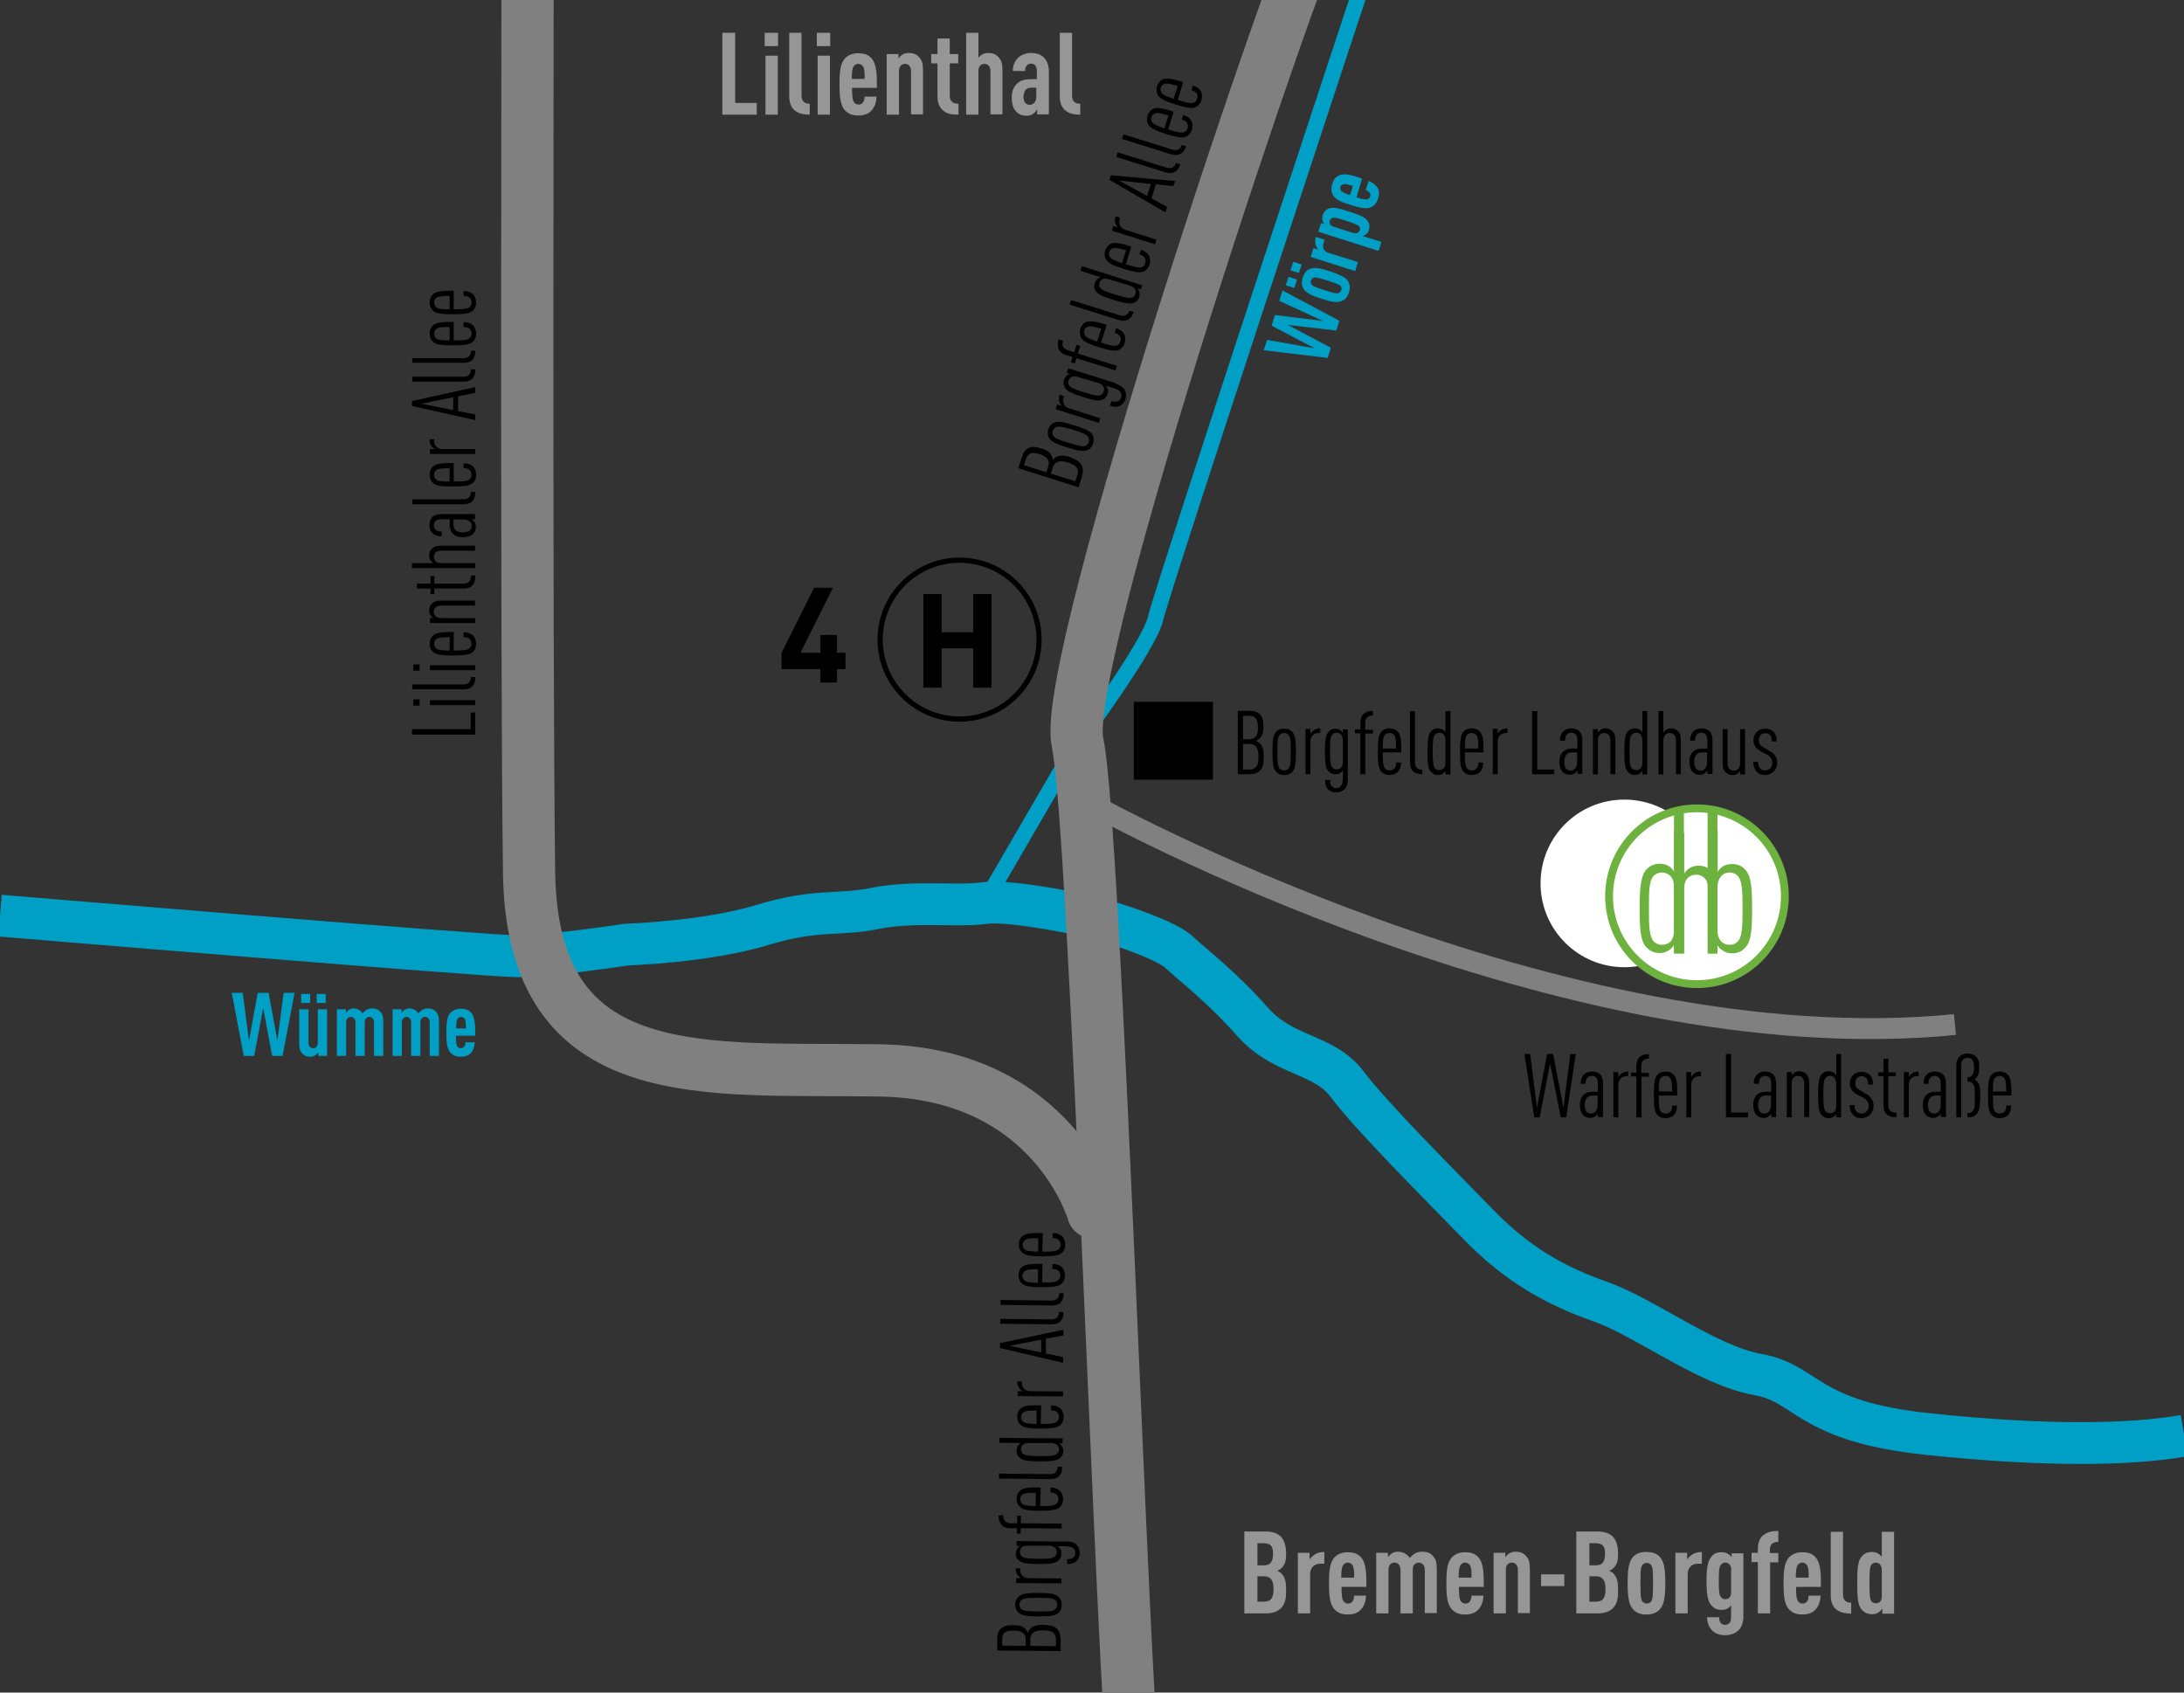 <svg xmlns="http://www.w3.org/2000/svg" xmlns:xlink="http://www.w3.org/1999/xlink" width="800" height="620" viewBox="0.6 41.8 800 620" overflow="visible">
    <rect x="0.6" y="41.8" width="800" height="620" fill="#333333" stroke="none"/>
    <defs>
        <path id="a" d="M.6 9.6h800v706.9H.6z"/>
    </defs>
    <clipPath id="b">
        <use xlink:href="#a" overflow="visible"/>
    </clipPath>
    <path clip-path="url(#b)" fill="none" stroke="#00A0C6" stroke-width="5.74" d="M361.1 372.6l34.2-58.8s26.4-35.5 28.6-45.5c2.2-10 77.2-236.7 77.2-236.7"/>
    <path clip-path="url(#b)" fill="none" stroke="#00A0C6" stroke-width="15.306" d="M.6 377.2s178.3 14.9 189.7 14.9 39.9-4.3 39.9-4.3 28.9-.9 49.4-7.1c20.4-6.2 27.5-3.3 41.8-6.2 14.2-2.8 29.9-.5 39.9-1.9s39.9 5.2 39.9 5.2 25.2 7.1 31.3 12.8c6.2 5.7 15.7 12.8 27 25.6 11.4 12.8 26.1 11.4 34.6 22.8s33.2 36.1 47.9 51.2c14.7 15.2 28.9 22.8 45.1 28.5 16.1 5.7 38.9 23.3 57.4 26.6 18.5 3.3 17.6 17.1 62.2 21.8 44.6 4.7 75 3.9 94 .6"/>
    <path clip-path="url(#b)" fill="none" stroke="gray" stroke-width="19.133" d="M485.6 9.6c-8.5 12.8-96.9 274.3-90.3 304.2 6.6 29.9 16.9 352.8 20.6 374.5"/>
    <path clip-path="url(#b)" fill="none" stroke="gray" stroke-width="7.653" d="M401 336.6s171 94.9 315.7 80.5"/>
    <path clip-path="url(#b)" d="M415.9 298.9h29v28.5h-29z"/>
    <circle clip-path="url(#b)" fill="none" stroke="#000" stroke-width="1.913" cx="352.1" cy="276.1" r="29.1"/>
    <path clip-path="url(#b)" d="M363.8 293.7v-34.3h-6.7v14h-11.6v-14h-6.7v34.3h6.7v-14.4h11.6v14.4z"/>
    <path clip-path="url(#b)" fill="#FFF" d="M595.6 396.1c17 0 30.7-13.7 30.7-30.7s-13.7-30.7-30.7-30.7-30.7 13.7-30.7 30.7c0 16.9 13.7 30.7 30.7 30.7"/>
    <path clip-path="url(#b)" fill="#FFF" d="M622.2 402.3c17.8 0 32.2-14.4 32.2-32.2 0-17.8-14.4-32.2-32.2-32.2-17.8 0-32.2 14.4-32.2 32.2 0 17.8 14.4 32.2 32.2 32.2"/>
    <path clip-path="url(#b)" fill="none" stroke="#FFF" stroke-width=".478" d="M622.2 402.3c17.8 0 32.2-14.4 32.2-32.2 0-17.8-14.4-32.2-32.2-32.2-17.8 0-32.2 14.4-32.2 32.2 0 17.8 14.4 32.2 32.2 32.2"/>
    <circle clip-path="url(#b)" fill="none" stroke="#6DB13F" stroke-width="2.87" cx="622.2" cy="370.1" r="32.2"/>
    <path clip-path="url(#b)" fill="#6DB13F" d="M617.3 390.5V346h-3.5v15.1c-.4-.7-1.1-1.5-1.7-1.9-1.1-.7-2.2-1-3.6-1-2.2 0-3.7.9-4.9 2.2-1.9 2.2-2.4 6.2-2.4 14.2s.4 11.9 2.4 14.1c1.3 1.5 3 2.2 4.9 2.2 1.4 0 2.6-.4 3.6-1.1.5-.4 1.4-1.2 1.7-1.9v2.6h3.5zm-3.5-8.1c0 2.1-.5 3.5-1.4 4.4-.8.7-1.9 1.1-3.1 1.1-1.2 0-2.4-.6-3.1-1.4-1.4-1.8-1.6-5-1.6-11.8 0-6.8.1-10.1 1.6-11.9.7-.8 1.8-1.4 3.1-1.4 1.2 0 2.2.4 3.1 1.2.9.9 1.4 2.3 1.4 4.4v15.4"/>
    <path clip-path="url(#b)" fill="#6DB13F" d="M629.7 391v-23.7c0-3.2-.7-4.9-1.9-6.2-1.3-1.4-2.9-2.2-5-2.2-1.4 0-2.6.4-3.6 1.1-.5.4-1.4 1.2-1.7 1.9v-15.1H614V391h3.5v-23.7c0-3.5 2-5.1 4.4-5.1 2.4 0 4.4 1.7 4.4 5.1V391h3.4"/>
    <path clip-path="url(#b)" fill="#6DB13F" d="M642.4 374.7c0-7.9-.4-11.9-2.4-14.2-1.2-1.4-2.7-2.2-4.9-2.2-1.4 0-2.6.3-3.6 1-.6.4-1.4 1.2-1.7 1.9v-15.1h-3.5v44.5h3.4V388c.3.7 1.3 1.6 1.8 1.9 1.1.8 2.2 1.1 3.6 1.1 1.9 0 3.6-.7 4.9-2.2 2-2.2 2.4-6.2 2.4-14.1m-3.5 0c0 6.8-.2 10.1-1.6 11.8-.7.8-1.8 1.4-3.1 1.4-1.2 0-2.2-.4-3-1.1-.9-.9-1.5-2.4-1.5-4.4V367c0-2.1.6-3.4 1.5-4.4.8-.8 1.8-1.2 3-1.2 1.3 0 2.4.6 3.1 1.4 1.4 1.8 1.6 5.1 1.6 11.9M613.8 338.9h3.6v52.2h-3.6z"/>
    <path clip-path="url(#b)" fill="#6DB13F" d="M626.1 338.9h3.6v52.2h-3.6z"/>
    <path clip-path="url(#b)" d="M307.2 286.9v4.9h-6.1v-4.9h-14.2v-6l11.9-23.8h6.9l-11.9 23.8h7.3v-6.5h6.1v6.5h3.1v6z"/>
    <path clip-path="url(#b)" fill="#969696" d="M265.2 83.8v-30h4.7v25.7h7.9v4.3zM280.7 53.8h4.9v4.9h-4.9v-4.9zm.3 8.4h4.5v21.6H281V62.2zM291.9 82.4c-1.4-1.1-2.2-2.7-2.2-5.4V53.8h4.5v23c0 2 1 3 3 3v4c-2.1 0-3.8-.3-5.3-1.4M299.8 53.8h4.9v4.9h-4.9v-4.9zm.3 8.4h4.5v21.6h-4.5V62.2zM312.7 73.9c0 2.5.1 4.5.7 5.3.3.5.9.9 1.7.9.8 0 1.3-.3 1.7-.9.3-.4.5-1.3.5-2h4.4c-.1 1.9-.6 3.7-1.9 5.1-1.1 1.3-2.9 1.8-4.8 1.8-2.1 0-3.5-.5-4.8-1.8-1.9-1.9-2.1-5.6-2.1-9.6s.2-7.7 2.1-9.6c1.3-1.3 2.9-1.8 4.8-1.8s3.5.4 4.8 1.8c2.1 2.3 2 6.8 2 10.9h-9.1zm4-7.8c-.4-.5-.9-.9-1.7-.9-.8 0-1.3.4-1.7.9-.5.6-.7 2.3-.7 4.6h4.7c.1-2.3-.1-4-.6-4.6M334.3 83.8v-16c0-1.7-1-2.6-2.2-2.6-1.2 0-2.2.8-2.2 2.6v16h-4.5V61.6h4.3v1.6c.4-.5.9-1.1 1.5-1.4.6-.4 1.4-.6 2.2-.6 1.8 0 3 .5 4 1.7.9 1 1.3 2.2 1.3 4.8v16h-4.4zM346.2 82.4c-1.4-1.1-2.2-2.8-2.2-5.4V65h-2.3v-3.4h2.3v-5.7h4.5v5.7h3.1V65h-3.1v11.8c0 2.1 1.1 3 3.2 3v4c-2.3 0-4-.2-5.5-1.4M363.4 83.8v-16c0-1.7-1-2.6-2.2-2.6-1.2 0-2.2.8-2.2 2.6v16h-4.5v-30h4.5V63c.3-.5.8-.9 1.3-1.2.6-.4 1.4-.6 2.2-.6 1.8 0 3 .5 4 1.7.9 1 1.3 2.2 1.3 4.8v16h-4.4zM380.5 83.8v-1.9c-.4.5-.8 1.1-1.3 1.5-.7.5-1.4.8-2.5.8-1.9 0-3-.5-4.2-1.9-.9-1.1-1.3-2.7-1.3-5 0-2 .7-3.8 2.1-5 1.1-1 2.5-1.5 5.1-1.5h2v-3.1c0-1.6-.8-2.6-2.1-2.6-.7 0-1.1.3-1.5.6-.5.5-.7 1.1-.7 2.1h-4.5c0-1.8.5-3.4 1.9-4.8 1.1-1.1 2.9-1.8 4.7-1.8 1.9 0 3.6.5 4.7 1.6 1.2 1.2 1.9 2.8 1.9 5.2v15.7h-4.3zm-.3-9.9h-1.5c-1 0-1.7.1-2.3.7-.5.5-.9 1.6-.9 2.5 0 2 .8 3.1 2.3 3.1 1.3 0 2.4-1.1 2.4-2.9v-3.4zM391 82.4c-1.4-1.1-2.2-2.7-2.2-5.4V53.8h4.5v23c0 2 1 3 3 3v4c-2.1 0-3.8-.3-5.3-1.4M469.8 630.9c-1.3 1.3-3.1 1.9-5.9 1.9h-7.5v-30h7.5c2.8 0 4.6.6 5.9 1.9 1.3 1.4 1.9 3.4 1.9 6.3 0 2-.2 3.7-1.6 5.1-.5.5-1 .8-1.6 1.1.6.3 1.2.6 1.6 1.1 1.5 1.6 1.6 3.9 1.6 5.7.1 3.3-.4 5.4-1.9 6.9m-6.4-23.8h-2.2v8.1h2.2c2.5 0 3.5-1.2 3.5-4.1.1-3-.9-4-3.5-4m.1 12.1h-2.3v9.3h2.3c2.6 0 3.6-1.2 3.6-4.7 0-3.2-1.1-4.6-3.6-4.6M484.2 614.6c-2.1 0-3.7 1.4-3.7 3.8v14.4H476v-22.2h4.3v2.4c.5-.7 1.2-1.3 1.9-1.8 1-.6 2.1-.9 3.5-.9v4.3h-1.5zM492 623c0 2.5.1 4.5.7 5.3.3.5.9.9 1.7.9.8 0 1.3-.3 1.7-.9.3-.4.5-1.3.5-2h4.4c-.1 1.9-.6 3.7-1.9 5.1-1.1 1.3-2.9 1.8-4.8 1.8-2.1 0-3.5-.5-4.8-1.8-1.9-1.9-2.1-5.6-2.1-9.6s.2-7.7 2.1-9.6c1.3-1.3 2.9-1.8 4.8-1.8s3.5.4 4.8 1.8c2.1 2.3 2 6.8 2 10.9H492zm4-7.9c-.4-.5-.9-.9-1.7-.9s-1.3.4-1.7.9c-.5.6-.7 2.3-.7 4.6h4.7c.1-2.3-.1-3.9-.6-4.6M522.5 632.8v-16c0-1.7-1-2.6-2.2-2.6-1.2 0-2.2.8-2.2 2.6v16h-4.5v-16c0-1.7-1-2.6-2.2-2.6-1.2 0-2.2.8-2.2 2.6v16h-4.5v-22.2h4.3v1.6c.4-.5.9-1.1 1.5-1.4.6-.4 1.4-.6 2.2-.6 1.8 0 3.4.9 4.3 2.3.5-.6 1.3-1.3 2-1.7.7-.4 1.7-.6 2.4-.6 2.1 0 3.2.5 4.2 1.7.9 1 1.3 2.2 1.3 4.8v16h-4.4zM535 623c0 2.5.1 4.5.7 5.3.3.5.9.9 1.7.9.8 0 1.3-.3 1.7-.9.3-.4.5-1.3.5-2h4.4c-.1 1.9-.6 3.7-1.9 5.1-1.1 1.3-2.9 1.8-4.8 1.8-2.1 0-3.5-.5-4.8-1.8-1.9-1.9-2.1-5.6-2.1-9.6s.2-7.7 2.1-9.6c1.3-1.3 2.9-1.8 4.8-1.8s3.5.4 4.8 1.8c2.1 2.3 2 6.8 2 10.9H535zm4-7.9c-.4-.5-.9-.9-1.7-.9-.8 0-1.3.4-1.7.9-.5.6-.7 2.3-.7 4.6h4.7c.1-2.3-.1-3.9-.6-4.6M556.6 632.8v-16c0-1.7-1-2.6-2.2-2.6-1.2 0-2.2.8-2.2 2.6v16h-4.5v-22.2h4.3v1.6c.4-.5.9-1.1 1.5-1.4.6-.4 1.4-.6 2.2-.6 1.8 0 3 .5 4 1.7.9 1 1.3 2.2 1.3 4.8v16h-4.4zM565.1 618.5h8.5v4.3h-8.5zM591.4 630.9c-1.3 1.3-3.1 1.9-5.9 1.9H578v-30h7.5c2.8 0 4.6.6 5.9 1.9 1.3 1.4 1.9 3.4 1.9 6.3 0 2-.2 3.7-1.6 5.1-.5.5-1 .8-1.6 1.1.6.3 1.2.6 1.6 1.1 1.5 1.6 1.6 3.9 1.6 5.7.1 3.3-.4 5.4-1.9 6.9m-6.4-23.8h-2.2v8.1h2.2c2.5 0 3.5-1.2 3.5-4.1.1-3-.9-4-3.5-4m.1 12.1h-2.3v9.3h2.3c2.6 0 3.6-1.2 3.6-4.7 0-3.2-1.1-4.6-3.6-4.6M609 630.8c-1.3 1.8-3.1 2.4-5.3 2.4-2.1 0-4-.5-5.3-2.4-1.4-1.9-1.6-5.3-1.6-9.1 0-3.7.2-7.2 1.6-9.1 1.3-1.8 3.1-2.3 5.3-2.3 2.1 0 4 .5 5.3 2.3 1.4 1.9 1.6 5.3 1.6 9.1 0 3.7-.2 7.2-1.6 9.1m-3.5-15.6c-.4-.6-1.1-.9-1.7-.9-.7 0-1.3.3-1.7.9-.6 1-.6 3.2-.6 6.5s0 5.6.6 6.6c.4.6 1.1.9 1.7.9.7 0 1.3-.3 1.7-.9.6-1 .6-3.3.6-6.6s0-5.5-.6-6.5M622.5 614.6c-2.1 0-3.7 1.4-3.7 3.8v14.4h-4.5v-22.2h4.3v2.4c.5-.7 1.2-1.3 1.9-1.8 1-.6 2.1-.9 3.5-.9v4.3h-1.5zM637.4 639c-1.1 1.1-3 1.8-4.8 1.8-1.9 0-3.6-.5-4.8-1.7-1.3-1.3-1.9-3-1.9-4.9h4.4c0 .8.2 1.6.6 2.1.4.4.9.7 1.6.7.7 0 1.2-.3 1.6-.7.5-.5.6-1.3.6-2.7v-3.8c-.4.5-.8 1-1.3 1.2-.6.4-1.3.5-2.1.5-1.9 0-2.8-.5-3.8-1.6-1.4-1.6-1.8-4.2-1.8-8.9 0-4.8.4-7.3 1.8-9 1-1.2 1.9-1.6 3.8-1.6.8 0 1.6.2 2.3.6.5.3 1 .7 1.3 1.2v-1.4h4.3v22.6c.1 2.7-.6 4.4-1.8 5.6m-2.6-22.1c0-.9-.3-1.6-.7-2.1-.4-.4-.9-.6-1.6-.6-.8 0-1.2.4-1.6.9-.7.9-.7 3-.7 5.8 0 2.7 0 4.9.7 5.8.4.5.8.9 1.6.9.6 0 1.2-.2 1.6-.6.4-.5.6-1.1.6-2v-8.1zM649 614v18.8h-4.5V614h-2.3v-3.4h2.3v-1.3c0-2.6.8-4.3 2.2-5.3 1.5-1.1 3.2-1.4 5.3-1.4v4c-2.1 0-3.1 1-3.1 3v1.1h3.1v3.4h-3zM658.5 623c0 2.5.1 4.5.7 5.3.3.5.9.9 1.7.9.8 0 1.3-.3 1.7-.9.3-.4.5-1.3.5-2h4.4c-.1 1.9-.6 3.7-1.9 5.1-1.1 1.3-2.9 1.8-4.8 1.8-2.1 0-3.5-.5-4.8-1.8-1.9-1.9-2.1-5.6-2.1-9.6s.2-7.7 2.1-9.6c1.3-1.3 2.9-1.8 4.8-1.8s3.5.4 4.8 1.8c2.1 2.3 2 6.8 2 10.9h-9.1zm4-7.9c-.4-.5-.9-.9-1.7-.9s-1.3.4-1.7.9c-.5.6-.7 2.3-.7 4.6h4.7c.1-2.3-.1-3.9-.6-4.6M673.4 631.5c-1.4-1.1-2.2-2.7-2.2-5.4v-23.2h4.5v23c0 2 1 3 3 3v4c-2.1-.1-3.8-.3-5.3-1.4M690.1 632.8v-1.7c-.3.4-1 1.1-1.5 1.4-.6.4-1.4.6-2.2.6-1.6 0-2.9-.5-3.9-1.7-1.5-1.8-1.6-4.9-1.6-9.7 0-4.8.1-7.9 1.6-9.7 1-1.2 2.2-1.7 3.9-1.7.8 0 1.6.2 2.2.6.5.3 1 .7 1.3 1.2v-9.2h4.5v30h-4.3zm-.2-15.9c0-1-.3-1.6-.7-2.1-.4-.4-1-.6-1.5-.6-.7 0-1.3.3-1.7.9-.6 1-.6 3.2-.6 6.5s0 5.6.6 6.6c.4.6 1 .9 1.7.9.5 0 1.1-.2 1.5-.5.5-.5.7-1.1.7-2.1v-9.6z"/>
    <path clip-path="url(#b)" fill="#00A0C6" d="M104.1 428.6h-3.8L97 411l-3.3 17.6h-3.8l-4.4-23.1h4l2.3 17.5 3.2-17.5h4l3.2 17.5 2.3-17.5h4zM117.2 428.6v-1.3c-.3.4-.7.8-1.2 1.1-.5.3-1.1.5-1.7.5-1.4 0-2.3-.4-3.1-1.3-.7-.8-1-1.7-1-3.7v-12.4h3.4v12.3c0 1.3.8 2 1.7 2 .9 0 1.7-.7 1.7-2v-12.3h3.4v17.1h-3.2zm-6.3-22.7h3.3v3.3h-3.3v-3.3zm5.7 0h3.3v3.3h-3.3v-3.3zM137.6 428.6v-12.3c0-1.3-.8-2-1.7-2-.9 0-1.7.7-1.7 2v12.3h-3.4v-12.3c0-1.3-.8-2-1.7-2-.9 0-1.7.7-1.7 2v12.3H124v-17.1h3.3v1.3c.3-.4.7-.8 1.1-1.1.5-.3 1.1-.5 1.7-.5 1.4 0 2.6.7 3.3 1.8.4-.5 1-1 1.5-1.3.5-.3 1.3-.5 1.8-.5 1.6 0 2.5.4 3.3 1.3.7.8 1 1.7 1 3.7v12.4h-3.4zM158 428.6v-12.3c0-1.3-.8-2-1.7-2-.9 0-1.7.7-1.7 2v12.3h-3.4v-12.3c0-1.3-.8-2-1.7-2-.9 0-1.7.7-1.7 2v12.3h-3.4v-17.1h3.3v1.3c.3-.4.7-.8 1.1-1.1.5-.3 1.1-.5 1.7-.5 1.4 0 2.6.7 3.3 1.8.4-.5 1-1 1.5-1.3.5-.3 1.3-.5 1.8-.5 1.6 0 2.5.4 3.3 1.3.7.8 1 1.7 1 3.7v12.4H158zM167.6 421c0 1.9.1 3.4.5 4.1.3.4.7.7 1.3.7.6 0 1-.3 1.3-.7.3-.3.4-1 .4-1.5h3.4c-.1 1.4-.5 2.9-1.4 3.9-.9 1-2.2 1.4-3.7 1.4-1.6 0-2.7-.4-3.7-1.4-1.5-1.5-1.6-4.3-1.6-7.4 0-3.1.1-6 1.6-7.4 1-1 2.3-1.4 3.7-1.4 1.4 0 2.7.3 3.7 1.4 1.7 1.8 1.5 5.2 1.6 8.5h-7.1zm3.2-6c-.3-.4-.7-.7-1.3-.7s-1 .3-1.3.7c-.4.5-.5 1.8-.5 3.5h3.6c-.1-1.8-.1-3.1-.5-3.5"/>
    <path clip-path="url(#b)" d="M462.1 324.1c-.9.9-2.1 1.3-4 1.3H454v-23.2h4.2c1.9 0 3 .4 3.9 1.3 1 1 1.3 2.2 1.3 4.6 0 1.6-.2 3.1-1.4 4.2-.5.5-1 .8-1.5.9.6.1 1.1.5 1.6.9 1.3 1.3 1.4 3 1.4 4.7 0 3.1-.4 4.3-1.4 5.3m-3.9-20.1h-2.3v8.6h2.3c2.1 0 3.2-1.2 3.2-4.3 0-3.4-1.2-4.3-3.2-4.3m0 10.3h-2.3v9.4h2.3c2.2 0 3.4-1 3.4-4.7 0-3.4-1.2-4.7-3.4-4.7M474.1 324.4c-.7.9-1.7 1.3-3.1 1.3-1.3 0-2.3-.4-3.1-1.3-1-1.2-1.2-3.3-1.2-7.2 0-3.9.2-6 1.2-7.2.7-.9 1.7-1.3 3.1-1.3 1.3 0 2.3.5 3.1 1.3 1 1.2 1.2 3.3 1.2 7.2 0 3.9-.2 6-1.2 7.2m-1.5-13.4c-.4-.4-.9-.7-1.6-.7-.7 0-1.3.3-1.7.7-.7.9-.8 2.6-.8 6.2s.1 5.2.8 6.1c.4.4.9.7 1.7.7.7 0 1.3-.3 1.6-.7.7-.9.8-2.6.8-6.1s0-5.3-.8-6.2M483.8 310.3c-2 0-3.2 1.2-3.2 3.2v11.9h-1.8v-16.6h1.8v1.8c.2-.4.6-.8.8-1 .7-.7 1.7-1 2.8-1v1.7h-.4zM493.1 330.9c-.7.7-1.8 1.2-3 1.2s-2.2-.4-3-1.1c-.8-.8-1.1-2-1.1-3.5h1.8c0 1 .1 1.8.7 2.4.4.4 1 .6 1.6.6.7 0 1.3-.3 1.6-.7.6-.7.8-1.8.8-3.8v-2.1c-.2.4-.6.8-.9 1-.5.4-1.1.5-1.9.5-1 0-1.9-.4-2.5-1.1-1-1.1-1.3-3.1-1.3-7.2s.3-6.1 1.3-7.2c.6-.7 1.4-1.2 2.5-1.2.7 0 1.4.2 1.9.6.3.2.7.6.9 1V309h1.8v17c.1 2.7-.2 3.9-1.2 4.9m-.6-17.8c0-1.1-.3-1.8-.7-2.3-.4-.4-1-.6-1.6-.6-.7 0-1.2.3-1.6.7-.7.9-.8 2.6-.8 6s.1 5.1.8 6c.4.4.9.7 1.6.7.6 0 1.2-.2 1.6-.6.5-.5.7-1.2.7-2.3v-7.6zM500.7 310.4v15h-1.8v-15h-2V309h2v-2.4c0-1.5.4-2.6 1.2-3.3.9-.8 2.1-1.1 3.4-1.1v1.7c-1.9 0-2.8.9-2.8 2.8v2.4h2.8v1.4h-2.8zM507.1 317.4c0 3.4.1 5 .8 5.9.4.4.9.7 1.7.7.7 0 1.2-.2 1.7-.6.5-.5.7-1.3.7-2.3h1.8c0 1.6-.4 2.6-1.2 3.5-.7.7-1.9 1.1-3 1.1-1.3 0-2.3-.4-3-1.2-1.1-1.2-1.3-3.3-1.3-7.3s.2-6.2 1.3-7.4c.7-.8 1.7-1.2 3-1.2s2.2.4 3 1.2c1.2 1.3 1.3 3.6 1.3 7.6h-6.8zm4.1-6.4c-.4-.4-.9-.7-1.6-.7-.8 0-1.3.3-1.7.7-.7.7-.8 2.2-.8 5h4.9c0-2.8-.1-4.3-.8-5M518.3 324.4c-.8-.7-1.2-1.7-1.2-3.4v-18.7h1.8V321c0 1.8.9 2.8 2.7 2.8v1.6c-1.3 0-2.4-.2-3.3-1M530.1 325.4v-1.3c-.2.4-.7.8-.9 1-.6.4-1.1.6-1.9.6-1 0-1.9-.4-2.6-1.2-1-1.2-1.2-3.2-1.2-7.3s.2-6.2 1.2-7.4c.6-.7 1.4-1.2 2.6-1.2.7 0 1.3.2 1.9.5.3.2.7.6.9 1v-7.8h1.8v23.2h-1.8zm0-12.3c0-1.1-.3-1.8-.7-2.3-.4-.4-1-.6-1.6-.6-.7 0-1.2.3-1.6.7-.7.9-.8 2.6-.8 6.2 0 3.5.1 5.2.8 6.1.4.4.9.7 1.6.7.6 0 1.2-.2 1.6-.6.5-.5.7-1.2.7-2.3v-7.9zM537.2 317.4c0 3.4.1 5 .8 5.9.4.4.9.7 1.7.7.7 0 1.2-.2 1.7-.6.5-.5.7-1.3.7-2.3h1.8c0 1.6-.4 2.6-1.2 3.5-.7.7-1.9 1.1-3 1.1-1.3 0-2.3-.4-3-1.2-1.1-1.2-1.3-3.3-1.3-7.3s.2-6.2 1.3-7.4c.7-.8 1.7-1.2 3-1.2s2.2.4 3 1.2c1.2 1.3 1.3 3.6 1.3 7.6h-6.8zm4.1-6.4c-.4-.4-.9-.7-1.6-.7-.7 0-1.3.3-1.7.7-.7.7-.8 2.2-.8 5h4.9c0-2.8-.1-4.3-.8-5M552.4 310.3c-2 0-3.2 1.2-3.2 3.2v11.9h-1.8v-16.6h1.8v1.8c.2-.4.6-.8.8-1 .7-.7 1.7-1 2.8-1v1.7h-.4zM561.8 325.4v-23.1h1.9v21.4h6.2v1.7zM578.4 325.4v-1.5c-.2.5-.6.9-.9 1.1-.5.4-1.1.6-2 .6-1 0-1.9-.4-2.6-1.1-.6-.7-1.1-2-1.1-3.7 0-1.6.5-2.9 1.4-3.7.8-.7 1.8-1.1 3.3-1.1h1.9v-3c0-1.8-.7-2.8-2.3-2.8-.7 0-1.1.3-1.5.6-.5.6-.7 1.2-.7 2.3H572c0-1.2.3-2.5 1.2-3.4.7-.7 1.7-1.1 2.9-1.1 1.3 0 2.3.4 3 1 .7.8 1.1 1.8 1.1 3.4v12.3h-1.8zm-.1-8h-1.8c-.8 0-1.5.2-2 .7-.6.6-.9 1.6-.9 2.7 0 2 .7 3.3 2.3 3.3 1.5 0 2.4-1.3 2.4-3v-3.7zM590.5 325.4V313c0-1.8-1-2.7-2.3-2.7-1.3 0-2.3.9-2.3 2.7v12.5h-1.8v-16.6h1.8v1.3c.2-.4.7-.8.9-1 .5-.4 1.1-.6 1.9-.6 1.1 0 1.9.4 2.6 1.1.7.7 1 1.6 1 3.3v12.4h-1.8zM602.2 325.4v-1.3c-.2.4-.7.8-.9 1-.6.4-1.1.6-1.9.6-1 0-1.9-.4-2.6-1.2-1-1.2-1.2-3.2-1.2-7.3s.2-6.2 1.2-7.4c.6-.7 1.4-1.2 2.6-1.2.7 0 1.3.2 1.9.5.3.2.7.6.9 1v-7.8h1.8v23.2h-1.8zm0-12.3c0-1.1-.3-1.8-.7-2.3-.4-.4-1-.6-1.6-.6-.6 0-1.2.3-1.6.7-.7.9-.8 2.6-.8 6.2 0 3.5.1 5.2.8 6.1.4.4.9.7 1.6.7.6 0 1.2-.2 1.6-.6.5-.5.7-1.2.7-2.3v-7.9zM614.5 325.4V313c0-1.8-1-2.7-2.3-2.7-1.3 0-2.3.9-2.3 2.7v12.5h-1.8v-23.2h1.8v7.9c.2-.4.7-.8.9-1 .5-.4 1.1-.6 1.9-.6 1.1 0 1.9.4 2.6 1.1.7.7 1 1.6 1 3.3v12.4h-1.8zM626 325.4v-1.5c-.2.5-.6.9-.9 1.1-.5.4-1.1.6-2 .6-1 0-1.9-.4-2.6-1.1-.6-.7-1.1-2-1.1-3.7 0-1.6.5-2.9 1.4-3.7.8-.7 1.8-1.1 3.3-1.1h1.9v-3c0-1.8-.7-2.8-2.3-2.8-.7 0-1.1.3-1.5.6-.5.6-.7 1.2-.7 2.3h-1.8c0-1.2.3-2.5 1.2-3.4.7-.7 1.7-1.1 2.9-1.1 1.3 0 2.3.4 3 1 .7.8 1.1 1.8 1.1 3.4v12.3H626zm-.1-8h-1.8c-.8 0-1.5.2-2 .7-.6.6-.9 1.6-.9 2.7 0 2 .7 3.3 2.3 3.3 1.5 0 2.4-1.3 2.4-3v-3.7zM638 325.4v-1.3c-.2.4-.7.8-.9 1-.5.4-1.1.6-1.9.6-1.1 0-1.9-.4-2.6-1.1-.7-.7-1-1.6-1-3.3v-12.4h1.8v12.5c0 1.8 1 2.7 2.3 2.7 1.3 0 2.3-.9 2.3-2.7v-12.5h1.8v16.6H638zM650.3 324.4c-.8.8-1.9 1.3-3.2 1.3-1.3 0-2.3-.4-3-1.2-.9-1-1.3-2.2-1.3-3.6h1.8c0 1 .2 1.8.8 2.4.5.5 1 .7 1.7.7.8 0 1.4-.3 1.9-.7.5-.5.8-1.2.8-2 0-.7-.1-1.3-.5-1.8-.4-.6-.9-1-1.7-1.4l-2.1-1.1c-1-.6-1.8-1.3-2.1-2-.3-.6-.5-1.3-.5-2.1 0-1.3.5-2.3 1.3-3.1.7-.7 1.8-1.1 3-1.1s2.2.4 3 1.1c.8.8 1.2 2 1.2 3.6h-1.8c0-1.2-.2-1.9-.7-2.4-.5-.5-1-.6-1.6-.6-.7 0-1.3.2-1.7.6-.5.5-.7 1.3-.7 2 0 .6.1 1 .3 1.4.2.4.8.8 1.5 1.2l2 1.2c1.1.6 1.8 1.2 2.2 1.9.5.7.7 1.7.7 2.6 0 1.2-.5 2.3-1.3 3.1M574.3 451.1h-2l-3.9-19.8-3.8 19.8h-2l-3.6-23.2h2.1l2.5 19.7 3.7-19.7h2.2l3.8 19.7 2.5-19.7h2zM585.9 451.1v-1.5c-.2.5-.6.9-.9 1.1-.5.4-1.1.6-2 .6-1 0-1.9-.4-2.6-1.1-.6-.7-1.1-2-1.1-3.7 0-1.6.5-2.9 1.4-3.7.8-.7 1.8-1.1 3.3-1.1h1.9v-3c0-1.8-.7-2.8-2.3-2.8-.7 0-1.1.3-1.5.6-.5.6-.7 1.2-.7 2.3h-1.8c0-1.2.3-2.5 1.2-3.4.7-.7 1.7-1.1 2.9-1.1 1.3 0 2.3.4 3 1 .7.8 1.1 1.8 1.1 3.4V451h-1.9zm-.1-8H584c-.8 0-1.5.2-2 .7-.6.6-.9 1.6-.9 2.7 0 2 .7 3.2 2.3 3.2 1.5 0 2.4-1.3 2.4-3v-3.6zM596.6 436c-2 0-3.2 1.2-3.2 3.2v11.9h-1.8v-16.6h1.8v1.8c.2-.4.6-.8.8-1 .7-.7 1.7-1 2.8-1v1.7h-.4zM601.9 436.1v15H600v-15h-2v-1.4h2v-2.4c0-1.5.4-2.6 1.2-3.3.9-.8 2.1-1.1 3.4-1.1v1.7c-1.9 0-2.8.9-2.8 2.8v2.4h2.8v1.4h-2.7zM608.2 443.1c0 3.4.1 5 .8 5.9.4.4.9.7 1.7.7.7 0 1.2-.2 1.7-.6.5-.5.7-1.3.7-2.3h1.8c0 1.6-.4 2.6-1.2 3.5-.7.7-1.9 1.1-3 1.1-1.3 0-2.3-.4-3-1.2-1.1-1.2-1.3-3.3-1.3-7.3s.2-6.2 1.3-7.4c.7-.8 1.7-1.2 3-1.2s2.2.4 3 1.2c1.2 1.3 1.3 3.6 1.3 7.6h-6.8zm4.1-6.5c-.4-.4-.9-.7-1.6-.7-.7 0-1.3.3-1.7.7-.7.7-.8 2.2-.8 5h4.9c0-2.8-.1-4.2-.8-5M623.3 436c-2 0-3.2 1.2-3.2 3.2v11.9h-1.8v-16.6h1.8v1.8c.2-.4.6-.8.8-1 .7-.7 1.7-1 2.8-1v1.7h-.4zM632.8 451.1v-23.2h1.9v21.4h6.2v1.8zM649.4 451.1v-1.5c-.2.5-.6.9-.9 1.1-.5.4-1.1.6-2 .6-1 0-1.9-.4-2.6-1.1-.6-.7-1.1-2-1.1-3.7 0-1.6.5-2.9 1.4-3.7.8-.7 1.8-1.1 3.3-1.1h1.9v-3c0-1.8-.7-2.8-2.3-2.8-.7 0-1.1.3-1.5.6-.5.6-.7 1.2-.7 2.3H643c0-1.2.3-2.5 1.2-3.4.7-.7 1.7-1.1 2.9-1.1 1.3 0 2.3.4 3 1 .7.8 1.1 1.8 1.1 3.4V451h-1.8zm-.1-8h-1.8c-.8 0-1.5.2-2 .7-.6.6-.9 1.6-.9 2.7 0 2 .7 3.2 2.3 3.2 1.5 0 2.4-1.3 2.4-3v-3.6zM661.5 451.1v-12.5c0-1.8-1-2.7-2.3-2.7-1.3 0-2.3.9-2.3 2.7v12.5h-1.8v-16.6h1.8v1.3c.2-.4.7-.8.9-1 .5-.4 1.1-.6 1.9-.6 1.1 0 1.9.4 2.6 1.1.7.7 1 1.6 1 3.3V451h-1.8zM673.2 451.1v-1.3c-.2.4-.6.8-.9 1-.6.4-1.1.6-1.9.6-1 0-1.9-.4-2.6-1.2-1-1.2-1.2-3.2-1.2-7.4 0-4.1.2-6.2 1.2-7.4.6-.7 1.4-1.2 2.6-1.2.7 0 1.3.2 1.9.5.3.2.7.6.9 1v-7.8h1.8v23.2h-1.8zm0-12.3c0-1.1-.3-1.8-.7-2.3-.4-.4-1-.6-1.6-.6-.7 0-1.2.3-1.6.7-.7.9-.8 2.6-.8 6.2s.1 5.2.8 6.1c.4.4.9.7 1.6.7.6 0 1.2-.2 1.6-.6.5-.5.7-1.2.7-2.3v-7.9zM685.6 450.1c-.8.8-1.9 1.3-3.2 1.3-1.3 0-2.3-.4-3-1.2-.9-1-1.3-2.2-1.3-3.6h1.8c0 1 .2 1.8.8 2.4.5.5 1 .7 1.7.7.8 0 1.4-.3 1.9-.7.5-.5.8-1.2.8-2 0-.7-.1-1.3-.5-1.8-.4-.6-.9-1-1.7-1.4l-2.1-1.1c-1-.6-1.8-1.3-2.1-2-.3-.6-.5-1.3-.5-2.1 0-1.3.5-2.3 1.3-3.1.7-.7 1.8-1.1 3-1.1s2.2.4 3 1.1c.8.8 1.2 2 1.2 3.6h-1.8c0-1.2-.2-1.9-.7-2.4-.5-.5-1-.7-1.6-.7-.7 0-1.3.2-1.7.6-.5.5-.7 1.3-.7 2 0 .6.1 1 .3 1.4.2.4.8.8 1.5 1.2l2 1.2c1.1.6 1.8 1.2 2.2 2 .5.7.7 1.7.7 2.6 0 1.1-.5 2.3-1.3 3.1M691.7 450c-.8-.7-1.2-1.9-1.2-3.4V436h-2v-1.4h2v-5h1.8v5h2.8v1.4h-2.8v10.6c0 2 1 2.8 3 2.8v1.6c-1.3.1-2.6-.1-3.6-1M703 436c-2 0-3.2 1.2-3.2 3.2v11.9H698v-16.6h1.8v1.8c.2-.4.6-.8.8-1 .7-.7 1.7-1 2.8-1v1.7h-.4zM711.5 451.1v-1.5c-.2.5-.6.9-.9 1.1-.5.4-1.1.6-2 .6-1 0-1.9-.4-2.6-1.1-.6-.7-1.1-2-1.1-3.7 0-1.6.5-2.9 1.4-3.7.8-.7 1.8-1.1 3.3-1.1h1.9v-3c0-1.8-.7-2.8-2.3-2.8-.7 0-1.1.3-1.5.6-.5.6-.7 1.2-.7 2.3h-1.8c0-1.2.3-2.5 1.2-3.4.7-.7 1.7-1.1 2.9-1.1 1.3 0 2.3.4 3 1 .7.8 1.1 1.8 1.1 3.4V451h-1.9zm0-8h-1.8c-.8 0-1.5.2-2 .7-.6.6-.9 1.6-.9 2.7 0 2 .7 3.2 2.3 3.2 1.5 0 2.4-1.3 2.4-3v-3.6zM724.5 450c-.9.9-2 1.1-3.2 1.1v-1.6c.8 0 1.5-.2 1.9-.7.7-.7.8-2 .8-5.1 0-2.8-.1-4.3-.8-5-.4-.5-1-.7-1.6-.7h-.3v-1.6h.2c.6 0 1-.2 1.4-.6.7-.8.8-2 .8-3 0-1.4-.2-2.2-.7-2.8-.4-.5-1-.7-1.7-.7-1.3 0-2.3.9-2.3 2.7v19.1h-1.8v-19c0-1.6.5-2.6 1.2-3.3.7-.7 1.8-1.1 3-1.1 1.1 0 2.2.4 3 1.1 1 1 1.2 2.1 1.2 4 0 1.1-.1 2.2-.6 3.2-.3.4-.6.9-1.1 1.2.4.2.7.5 1 .8.8 1 1.1 2.1 1.1 5.9-.2 3-.2 4.8-1.5 6.1M730.6 443.1c0 3.4.1 5 .8 5.9.4.4.9.7 1.7.7.7 0 1.2-.2 1.7-.6.5-.5.7-1.3.7-2.3h1.8c0 1.6-.4 2.6-1.2 3.5-.7.7-1.9 1.1-3 1.1-1.3 0-2.3-.4-3-1.2-1.1-1.2-1.3-3.3-1.3-7.3s.2-6.2 1.3-7.4c.7-.8 1.7-1.2 3-1.2s2.2.4 3 1.2c1.2 1.3 1.3 3.6 1.3 7.6h-6.8zm4.1-6.5c-.4-.4-.9-.7-1.6-.7-.7 0-1.3.3-1.7.7-.7.7-.8 2.2-.8 5h4.9c0-2.8-.2-4.2-.8-5"/>
    <path clip-path="url(#b)" fill="none" stroke="gray" stroke-width="19.133" stroke-linecap="round" d="M401 485.9s-14.4-50.9-78-52c-63.6-1.1-127.5 7.6-128.6-72.5-1.1-80.1-.5-351.8-.5-351.8"/>
    <path clip-path="url(#b)" d="M174.7 310.9h-23.2v-2H173v-6.1h1.7zM154.3 300.3H152V298h2.3v2.3zm20.4-.2h-16.6v-1.8h16.6v1.8zM173.7 293.1c-.7.8-1.7 1.2-3.4 1.2h-18.7v-1.8h18.7c1.8 0 2.8-.9 2.8-2.7h1.6c0 1.3-.2 2.4-1 3.3M154.3 287.5H152v-2.3h2.3v2.3zm20.4-.2h-16.6v-1.8h16.6v1.8zM166.7 280.1c3.4 0 5-.1 5.9-.8.4-.4.7-.9.7-1.7 0-.6-.2-1.2-.6-1.7-.5-.5-1.3-.7-2.3-.7v-1.8c1.6 0 2.6.4 3.5 1.2.7.7 1.1 1.9 1.1 3 0 1.3-.4 2.3-1.2 3-1.2 1.1-3.3 1.3-7.3 1.3s-6.2-.2-7.3-1.3c-.8-.7-1.2-1.7-1.2-3s.4-2.2 1.2-3c1.3-1.2 3.6-1.3 7.6-1.3v6.8zm-6.4-4.1c-.4.4-.7.9-.7 1.6 0 .7.3 1.3.7 1.7.7.6 2.2.8 5 .8v-4.9c-2.9 0-4.3.2-5 .8M174.7 263.6h-12.5c-1.8 0-2.7 1-2.7 2.3 0 1.3.9 2.3 2.7 2.3h12.5v1.8h-16.6v-1.8h1.3c-.4-.2-.8-.7-1-.9-.4-.5-.6-1.1-.6-1.9 0-1.1.4-1.9 1.1-2.6.7-.7 1.6-1 3.3-1h12.4v1.8zM173.7 256.2c-.7.8-1.9 1.2-3.4 1.2h-10.6v2h-1.4v-2h-5v-1.8h5v-2.8h1.4v2.8h10.6c2 0 2.8-1 2.8-3h1.6c0 1.3-.1 2.6-1 3.6M174.7 243.5h-12.5c-1.8 0-2.7 1-2.7 2.3 0 1.3.9 2.3 2.7 2.3h12.5v1.8h-23.2v-1.8h7.9c-.4-.2-.8-.6-1-.9-.4-.5-.6-1.1-.6-1.9 0-1.1.4-1.9 1.1-2.6.7-.7 1.6-1 3.3-1h12.4v1.8zM174.7 232h-1.5c.5.2.9.6 1.1.9.4.5.6 1.1.6 2 0 1-.4 1.9-1.1 2.6-.7.6-2 1.1-3.7 1.1-1.6 0-2.9-.5-3.7-1.4-.7-.8-1.1-1.8-1.1-3.3V232h-3c-1.8 0-2.8.7-2.8 2.3 0 .7.3 1.1.6 1.5.6.5 1.2.7 2.3.7v1.8c-1.2 0-2.5-.3-3.4-1.2-.7-.7-1.1-1.7-1.1-2.9 0-1.3.4-2.3 1-3 .8-.7 1.8-1.1 3.4-1.1h12.3v1.9zm-8 .1v1.8c0 .8.2 1.5.7 2 .6.6 1.6.9 2.7.9 2 0 3.3-.7 3.3-2.3 0-1.5-1.3-2.4-3-2.4h-3.7zM173.7 225.3c-.7.8-1.7 1.2-3.4 1.2h-18.7v-1.8h18.7c1.8 0 2.8-.9 2.8-2.7h1.6c0 1.2-.2 2.4-1 3.3M166.7 218.2c3.4 0 5-.1 5.9-.8.4-.4.7-.9.7-1.7 0-.6-.2-1.2-.6-1.7-.5-.5-1.3-.7-2.3-.7v-1.8c1.6 0 2.6.4 3.5 1.2.7.7 1.1 1.9 1.1 3 0 1.3-.4 2.3-1.2 3-1.2 1.1-3.3 1.3-7.3 1.3s-6.2-.2-7.3-1.3c-.8-.7-1.2-1.7-1.2-3s.4-2.2 1.2-3c1.3-1.2 3.6-1.3 7.6-1.3v6.8zm-6.4-4.1c-.4.4-.7.9-.7 1.6 0 .7.3 1.3.7 1.7.7.7 2.2.8 5 .8v-4.9c-2.9 0-4.3.2-5 .8M159.6 203.1c0 2 1.2 3.2 3.2 3.2h11.9v1.8h-16.6v-1.8h1.8c-.4-.2-.8-.6-1-.8-.7-.7-1-1.7-1-2.8h1.7v.4zM174.7 185.7l-6.3 1.3v5.4l6.3 1.2v2.1l-23.2-5.2v-1.8l23.2-5.1v2.1zm-19.7 4l11.6 2.3v-4.7l-11.6 2.4zM173.7 180.4c-.7.8-1.7 1.2-3.4 1.2h-18.7v-1.8h18.7c1.8 0 2.8-.9 2.8-2.7h1.6c0 1.3-.2 2.4-1 3.3M173.7 173.5c-.7.8-1.7 1.2-3.4 1.2h-18.7V173h18.7c1.8 0 2.8-.9 2.8-2.7h1.6c0 1.2-.2 2.3-1 3.2M166.7 166.5c3.4 0 5-.1 5.9-.8.4-.4.7-.9.7-1.7 0-.7-.2-1.2-.6-1.7-.5-.5-1.3-.7-2.3-.7v-1.8c1.6 0 2.6.4 3.5 1.2.7.7 1.1 1.9 1.1 3 0 1.3-.4 2.3-1.2 3-1.2 1.1-3.3 1.3-7.3 1.3s-6.2-.2-7.3-1.3c-.8-.7-1.2-1.7-1.2-3s.4-2.2 1.2-3c1.3-1.2 3.6-1.3 7.6-1.3v6.8zm-6.4-4.1c-.4.4-.7.9-.7 1.6 0 .7.3 1.3.7 1.7.7.7 2.2.8 5 .8v-4.9c-2.9 0-4.3.1-5 .8M166.7 155.1c3.4 0 5-.1 5.9-.8.4-.4.7-.9.7-1.7 0-.7-.2-1.2-.6-1.7-.5-.5-1.3-.7-2.3-.7v-1.8c1.6 0 2.6.4 3.5 1.2.7.7 1.1 1.9 1.1 3 0 1.3-.4 2.3-1.2 3-1.2 1.1-3.3 1.3-7.3 1.3s-6.2-.2-7.3-1.3c-.8-.7-1.2-1.7-1.2-3s.4-2.2 1.2-3c1.3-1.2 3.6-1.3 7.6-1.3v6.8zm-6.4-4.1c-.4.4-.7.9-.7 1.6 0 .7.3 1.3.7 1.7.7.7 2.2.8 5 .8v-4.9c-2.9 0-4.3.2-5 .8M396.8 212.2c.6 1.2.6 2.4.1 4.2l-1.2 3.9-22.1-7 1.3-4c.6-1.8 1.2-2.8 2.5-3.4 1.3-.6 2.5-.5 4.8.2 1.6.5 2.9 1.1 3.6 2.6.3.6.5 1.2.4 1.7.3-.5.8-.9 1.3-1.2 1.6-.8 3.3-.5 4.9 0 2.7 1 3.7 1.8 4.4 3m-20.4-2.2l-.7 2.2 8.2 2.6.7-2.2c.6-2-.2-3.5-3.1-4.4-3.2-1.1-4.4-.2-5.1 1.8m9.8 3.1l-.7 2.2 9 2.8.7-2.2c.7-2.1.1-3.6-3.5-4.7-3.2-1-4.8-.2-5.5 1.9M400.7 200.9c.6.9.7 2 .3 3.3-.4 1.3-1.1 2.1-2.2 2.5-1.4.6-3.5.2-7.3-1-3.7-1.2-5.7-2-6.5-3.3-.6-.9-.8-2-.4-3.3.4-1.3 1.1-2.1 2.2-2.5 1.5-.6 3.5-.2 7.3 1s5.7 2 6.6 3.3m-13.3-2.6c-.5.2-1 .6-1.2 1.3-.2.7-.1 1.3.2 1.8.6 1 2.3 1.6 5.7 2.6 3.4 1.1 5 1.5 6.1 1.1.5-.2 1-.7 1.2-1.4.2-.7.1-1.3-.2-1.8-.6-1-2.2-1.6-5.6-2.7-3.4-.9-5.1-1.4-6.2-.9M390.2 187.4c-.6 1.9.2 3.4 2.1 4l11.3 3.6-.5 1.7-15.8-5 .5-1.7 1.7.5c-.3-.3-.6-.8-.7-1.1-.4-.9-.4-1.9-.1-3l1.6.5-.1.5zM412.6 184.7c.5.9.6 2.1.3 3.2-.4 1.1-1 2-2 2.5-1.1.6-2.2.5-3.7 0l.5-1.7c1 .3 1.7.4 2.5 0 .5-.3.9-.7 1.1-1.3.2-.7.1-1.3-.2-1.8-.4-.8-1.4-1.3-3.4-1.9l-2-.6c.3.3.6.8.7 1.1.2.6.1 1.2-.1 1.9-.3 1-.9 1.7-1.8 2.1-1.4.6-3.3.3-7.3-1-3.9-1.2-5.7-2.1-6.5-3.4-.5-.8-.7-1.7-.4-2.8.2-.7.6-1.2 1.1-1.7.3-.2.8-.5 1.2-.5l-1.2-.4.5-1.7 16.3 5.1c2.7 1.1 3.7 1.7 4.4 2.9m-17.1-4.8c-1-.3-1.8-.3-2.4 0-.5.3-.9.7-1.1 1.3-.2.7-.1 1.3.2 1.7.6 1 2.2 1.6 5.5 2.6s4.9 1.5 6 1c.5-.2 1-.6 1.2-1.3.2-.6.2-1.2-.1-1.7-.3-.6-.9-1.1-1.9-1.4l-7.4-2.2zM395.4 171.3l14.3 4.5-.5 1.7-14.3-4.5-.6 1.9-1.4-.4.6-1.9-2.3-.7c-1.5-.5-2.4-1.2-2.8-2.2-.5-1.2-.4-2.4 0-3.6l1.6.5c-.6 1.8 0 3 1.8 3.5l2.3.7.8-2.7 1.4.4-.9 2.8zM403.9 167.3c3.2 1 4.8 1.4 5.9 1 .5-.2 1-.6 1.2-1.4.2-.6.2-1.2-.1-1.8-.3-.6-1-1.1-2-1.4l.5-1.7c1.5.5 2.4 1.1 3 2.2.5.9.5 2.1.2 3.2-.4 1.2-1.1 2-2 2.5-1.4.7-3.6.3-7.4-.9-3.8-1.2-5.8-2.1-6.6-3.5-.5-.9-.6-2-.3-3.2.4-1.2 1.1-2 2-2.5 1.6-.7 3.8-.2 7.7 1l-2.1 6.5zm-4.9-5.8c-.5.2-1 .6-1.2 1.3-.2.7-.1 1.3.2 1.8.5.8 1.8 1.4 4.5 2.3l1.5-4.7c-2.7-.8-4.1-1.1-5-.7M413.9 158.8c-.9.5-2 .7-3.6.2l-17.9-5.6.5-1.7 17.9 5.6c1.7.5 2.9 0 3.5-1.7l1.6.5c-.4 1-.9 2.1-2 2.7M418.5 147.8l-1.3-.4c.3.3.6.9.7 1.2.2.6.2 1.3 0 2-.3 1-.9 1.7-1.9 2.1-1.4.6-3.4.2-7.4-1-3.9-1.2-5.9-2.1-6.7-3.4-.5-.8-.7-1.7-.3-2.8.2-.7.6-1.2 1.1-1.6.3-.3.8-.5 1.2-.5l-7.5-2.4.5-1.7 22.1 7-.5 1.5zm-11.7-3.7c-1-.3-1.8-.3-2.4 0-.5.3-.9.7-1.1 1.3-.2.6-.1 1.3.2 1.7.6 1 2.3 1.6 5.7 2.6 3.4 1.1 5 1.5 6.1 1.1.5-.2 1-.7 1.2-1.3.2-.6.2-1.2-.1-1.7-.3-.6-1-1.1-2-1.4l-7.6-2.3zM413 138.6c3.2 1 4.8 1.4 5.9 1 .5-.2 1-.6 1.2-1.4.2-.6.2-1.2-.1-1.8-.3-.6-1-1.1-2-1.4l.5-1.7c1.5.5 2.4 1.1 3 2.2.5.9.5 2.1.2 3.2-.4 1.2-1.1 2-2 2.5-1.4.7-3.6.3-7.4-.9-3.8-1.2-5.8-2.1-6.6-3.5-.5-.9-.6-2-.3-3.2.4-1.2 1.1-2 2-2.5 1.6-.7 3.8-.2 7.6 1l-2 6.5zm-4.9-5.8c-.5.2-1 .6-1.2 1.3-.2.7-.1 1.3.2 1.8.5.8 1.8 1.4 4.5 2.3l1.5-4.7c-2.7-.8-4.1-1.1-5-.7M410.8 122c-.6 1.9.2 3.4 2.1 4l11.3 3.6-.5 1.7-15.8-5 .5-1.7 1.7.5c-.3-.3-.6-.8-.8-1.1-.4-.9-.4-1.9-.1-3l1.6.5v.5zM430.4 110l-6.4-.7-1.6 5.2 5.7 3.1-.6 2-20.5-11.9.5-1.7 23.6 2.1-.7 1.9zm-20-2.1l10.4 5.7 1.4-4.4-11.8-1.3zM431 104.7c-.9.5-2 .7-3.6.2l-17.9-5.6.5-1.7 17.9 5.6c1.7.5 2.9 0 3.5-1.7l1.6.5c-.4 1-.9 2.1-2 2.7M433.1 98.1c-.9.5-2 .7-3.6.2l-17.9-5.6.5-1.7 17.9 5.6c1.7.5 2.9 0 3.5-1.7l1.6.5c-.4 1.1-1 2.1-2 2.7M428.5 89.2c3.2 1 4.8 1.4 5.9 1 .5-.2 1-.6 1.2-1.4.2-.6.2-1.2-.1-1.8-.3-.6-1-1.1-2-1.4l.5-1.7c1.5.5 2.4 1.1 3 2.2.5.9.5 2.1.2 3.2-.4 1.2-1.1 2-2 2.5-1.5.7-3.6.3-7.4-.9-3.8-1.2-5.8-2.1-6.6-3.5-.5-.9-.6-2-.3-3.2.4-1.2 1.1-2 2-2.5 1.6-.7 3.8-.2 7.6 1l-2 6.5zm-4.9-5.8c-.5.2-1 .6-1.2 1.3-.2.7-.1 1.3.2 1.8.5.8 1.8 1.4 4.5 2.3l1.5-4.7c-2.7-.8-4.1-1.1-5-.7M432 78.4c3.2 1 4.8 1.4 5.9 1 .5-.2 1-.6 1.2-1.4.2-.6.2-1.2-.1-1.8-.3-.6-1-1.1-2-1.4l.5-1.7c1.5.5 2.4 1.1 3 2.2.5.9.5 2.1.2 3.2-.4 1.2-1.1 2-2 2.5-1.4.7-3.6.3-7.4-.9-3.8-1.2-5.8-2.1-6.6-3.5-.5-.9-.6-2-.3-3.2.4-1.2 1.1-2 2-2.5 1.6-.7 3.8-.2 7.6 1l-2 6.5zm-5-5.8c-.5.2-1 .6-1.2 1.3-.2.7-.1 1.3.2 1.8.5.8 1.8 1.4 4.5 2.3l1.5-4.7c-2.6-.8-4-1.1-5-.7M387.8 638.5c.9 1 1.3 2.1 1.3 4v4.1l-23.2-.2v-4.2c0-1.9.4-3 1.4-3.9 1.1-1 2.3-1.2 4.7-1.2 1.6 0 3.1.2 4.2 1.4.5.5.8 1 .9 1.5.1-.6.5-1.1.9-1.6 1.3-1.3 3-1.4 4.7-1.4 2.9.1 4.1.5 5.1 1.5m-20.1 3.8v2.3l8.6.1v-2.3c0-2.1-1.2-3.3-4.3-3.3-3.4 0-4.3 1.1-4.3 3.2m10.3.1v2.3l9.4.1v-2.3c0-2.2-1-3.5-4.7-3.5-3.4 0-4.7 1.2-4.7 3.4M388.2 626.6c.9.7 1.3 1.7 1.3 3.1 0 1.3-.4 2.3-1.3 3-1.2 1-3.3 1.2-7.2 1.2-3.9 0-6-.3-7.2-1.3-.9-.7-1.3-1.7-1.3-3.1 0-1.3.5-2.3 1.4-3 1.2-1 3.3-1.2 7.2-1.2 3.8 0 5.9.3 7.1 1.3m-13.4 1.3c-.4.4-.8.9-.8 1.6 0 .7.3 1.3.7 1.7.9.8 2.6.8 6.2.9 3.5 0 5.2 0 6.2-.8.4-.4.8-.9.8-1.7 0-.7-.3-1.3-.7-1.6-.9-.8-2.6-.9-6.1-.9-3.7 0-5.4 0-6.3.8M374.3 616.7c0 2 1.2 3.2 3.2 3.2l11.9.1v1.8l-16.6-.1v-1.8h1.8c-.4-.2-.8-.6-1-.8-.7-.8-1-1.7-.9-2.8h1.7l-.1.4zM394.9 607.6c.7.7 1.2 1.8 1.2 3s-.4 2.2-1.1 3c-.9.8-2 1.1-3.5 1.1v-1.8c1 0 1.8-.1 2.4-.7.4-.4.6-1 .6-1.6 0-.7-.3-1.3-.7-1.6-.6-.6-1.7-.8-3.8-.8h-2.1c.4.2.8.6 1 .9.4.5.5 1.1.5 1.9 0 1-.4 1.9-1.2 2.5-1.1 1-3.1 1.2-7.2 1.2s-6-.3-7.2-1.3c-.7-.6-1.2-1.4-1.1-2.5 0-.7.2-1.4.6-1.9.2-.3.6-.7 1-.9H373v-1.8l17 .2c2.7-.2 3.9.1 4.9 1.1m-17.8.4c-1.1 0-1.8.2-2.3.7-.4.4-.6 1-.6 1.6 0 .7.3 1.2.7 1.6.9.8 2.6.8 6 .9 3.4 0 5.1 0 6-.8.4-.4.8-.9.8-1.6 0-.6-.2-1.2-.6-1.6-.5-.5-1.2-.8-2.3-.8h-7.7zM374.5 599.8l15 .1v1.8l-15-.1v2h-1.4v-2h-2.4c-1.5 0-2.6-.4-3.3-1.3-.8-1-1.1-2.2-1-3.4h1.7c0 1.9.9 2.8 2.7 2.9h2.4V597h1.4l-.1 2.8zM381.6 593.5c3.4 0 5-.1 5.9-.8.4-.4.8-.9.8-1.7 0-.7-.2-1.2-.6-1.7-.5-.5-1.3-.8-2.3-.8v-1.8c1.6 0 2.6.4 3.5 1.2.7.7 1.1 1.9 1.1 3 0 1.3-.4 2.3-1.2 3-1.2 1.1-3.4 1.3-7.3 1.3-4 0-6.2-.3-7.3-1.4-.8-.7-1.2-1.7-1.2-3s.4-2.2 1.2-2.9c1.3-1.2 3.6-1.3 7.6-1.2l-.2 6.8zm-6.5-4.2c-.4.4-.8.9-.8 1.6 0 .7.3 1.3.7 1.7.7.7 2.2.8 5 .9v-4.9c-2.7 0-4.1.1-4.9.7M388.6 582.4c-.7.8-1.7 1.2-3.4 1.2l-18.7-.2v-1.8l18.7.2c1.8 0 2.8-.9 2.8-2.7h1.6c.1 1.2-.1 2.4-1 3.3M389.8 570.5h-1.3c.4.2.8.7 1 .9.4.6.6 1.1.6 1.9 0 1-.4 1.9-1.2 2.6-1.2 1-3.2 1.2-7.4 1.2-4.1 0-6.2-.3-7.4-1.3-.7-.6-1.2-1.4-1.1-2.6 0-.7.2-1.3.5-1.9.2-.3.6-.7 1-.9l-7.8-.1v-1.8l23.2.2-.1 1.8zm-12.3-.1c-1.1 0-1.8.2-2.3.7-.4.4-.6 1-.6 1.6 0 .7.3 1.2.7 1.6.9.8 2.6.8 6.2.9 3.5 0 5.2 0 6.2-.8.4-.4.8-.9.8-1.6 0-.6-.2-1.2-.6-1.6-.5-.5-1.2-.8-2.3-.8h-8.1zM381.8 563.4c3.4 0 5-.1 5.9-.8.4-.4.8-.9.8-1.7 0-.7-.2-1.2-.6-1.7-.5-.5-1.3-.8-2.3-.8v-1.8c1.6 0 2.6.4 3.5 1.2.7.7 1.1 1.9 1.1 3 0 1.3-.4 2.3-1.2 3-1.2 1.1-3.4 1.3-7.3 1.3-4 0-6.2-.3-7.3-1.4-.8-.7-1.2-1.7-1.2-3s.4-2.2 1.2-2.9c1.3-1.2 3.6-1.3 7.6-1.2l-.2 6.8zm-6.4-4.2c-.4.4-.8.9-.8 1.6 0 .7.3 1.3.7 1.7.7.7 2.2.8 5 .9v-4.9c-2.7-.1-4.1.1-4.9.7M374.9 548.2c0 2 1.2 3.2 3.2 3.2l11.9.1v1.8l-16.6-.1v-1.8h1.8c-.4-.2-.8-.6-1-.8-.7-.8-1-1.7-1-2.8h1.7v.4zM390.1 531l-6.4 1.2v5.4l6.3 1.3v2.1l-23.1-5.4v-1.8l23.2-4.9v2.1zm-19.7 3.8l11.6 2.4v-4.7l-11.6 2.3zM389.1 525.7c-.7.8-1.7 1.2-3.4 1.2l-18.7-.2v-1.8l18.7.2c1.8 0 2.8-.9 2.8-2.7h1.6c.1 1.2-.1 2.4-1 3.3M389.2 518.8c-.7.8-1.7 1.2-3.4 1.2l-18.7-.2V518l18.7.2c1.8 0 2.8-.9 2.8-2.7h1.6c0 1.2-.2 2.4-1 3.3M382.3 511.6c3.4 0 5-.1 5.9-.8.4-.4.8-.9.8-1.7 0-.7-.2-1.2-.6-1.7-.5-.5-1.3-.8-2.3-.8v-1.8c1.6 0 2.6.4 3.5 1.2.7.7 1.1 1.9 1.1 3 0 1.3-.4 2.3-1.2 3-1.2 1.1-3.4 1.3-7.3 1.3-4 0-6.2-.3-7.3-1.4-.8-.7-1.2-1.7-1.2-3s.4-2.2 1.2-2.9c1.3-1.2 3.6-1.3 7.6-1.2l-.2 6.8zm-6.4-4.1c-.4.4-.8.9-.8 1.6 0 .7.3 1.3.7 1.7.7.7 2.2.8 5 .9v-4.9c-2.7-.1-4.2 0-4.9.7M382.4 500.3c3.4 0 5-.1 5.9-.8.4-.4.8-.9.8-1.7 0-.7-.2-1.2-.6-1.7-.5-.5-1.3-.8-2.3-.8v-1.8c1.6 0 2.6.4 3.5 1.2.7.7 1.1 1.9 1.1 3 0 1.3-.4 2.3-1.2 3-1.2 1.1-3.4 1.3-7.3 1.3-4 0-6.2-.3-7.3-1.4-.8-.7-1.2-1.7-1.2-3s.4-2.2 1.2-2.9c1.3-1.2 3.6-1.3 7.6-1.2l-.2 6.8zm-6.4-4.2c-.4.4-.8.9-.8 1.6 0 .7.3 1.3.7 1.7.7.7 2.2.8 5 .9v-4.9c-2.7-.1-4.2.1-4.9.7"/>
    <path clip-path="url(#b)" fill="#00A0C6" d="M491.2 159.3l-1.1 3.6-17.8-2.1 15.8 8.4-1.2 3.7-23.4-2.8 1.2-3.8 17.5 3.1-15.8-8.3 1.2-3.9 17.7 2.2-16.1-7.4 1.2-3.8zM474.7 147.3l-3.1-1 1-3.1 3.1 1-1 3.1zm1.7-5.5l-3.1-1 1-3.1 3.1 1-1 3.1zm17.8 2.7c1 1.4 1 2.8.5 4.4-.5 1.6-1.3 2.8-3 3.3-1.8.6-4.3-.1-7.1-1s-5.2-1.8-6.3-3.3c-1-1.4-1-2.8-.5-4.4.5-1.6 1.3-2.8 2.9-3.3 1.8-.6 4.3.1 7.1 1 2.9 1 5.3 1.9 6.4 3.3m-12.3-1c-.5.1-.9.6-1.1 1.1-.2.5-.1 1.1.3 1.5.6.7 2.2 1.2 4.7 2 2.4.8 4.1 1.3 5 1.1.5-.1.9-.6 1.1-1.1.2-.5.1-1.1-.2-1.5-.6-.7-2.3-1.2-4.7-2-2.6-.8-4.2-1.3-5.1-1.1M485.4 130.9c-.5 1.6.2 3.1 2 3.6l10.6 3.3-1 3.3-16.3-5.2 1-3.2 1.7.5c-.4-.5-.7-1.2-.9-1.8-.2-.8-.2-1.8.1-2.8l3.2 1-.4 1.3zM501.6 122.8c.7 1 .8 2 .4 3.3-.2.6-.5 1.1-1 1.5-.3.3-.8.5-1.2.7l6.8 2.1-1 3.3-22.1-7 1-3.2 1.2.4c-.3-.3-.6-1-.7-1.4-.1-.6-.1-1.2.1-1.8.4-1.2 1-2 2.2-2.5 1.7-.7 4 0 7.5 1.1 3.5 1.2 5.8 1.9 6.8 3.5m-12.8-1.2c-.5.1-.9.5-1.1 1-.1.4-.1.9.1 1.3s.7.8 1.4 1l7 2.2c.7.2 1.3.2 1.7 0 .4-.2.6-.6.8-1 .2-.5.1-1-.3-1.4-.6-.7-2.3-1.2-4.7-2-2.4-.8-4-1.3-4.9-1.1M497.5 114.1c1.9.6 3.3.9 4 .7.4-.1.9-.5 1-1.1.2-.6 0-1-.3-1.4-.2-.3-.8-.7-1.3-.9l1-3.3c1.3.5 2.6 1.3 3.3 2.5.7 1.1.6 2.5.2 3.9-.5 1.5-1.1 2.4-2.4 3.1-1.8 1-4.6.2-7.6-.7-3-.9-5.7-1.9-6.6-3.8-.7-1.3-.6-2.6-.2-3.9.4-1.4 1.1-2.5 2.4-3.1 2.2-1.1 5.5.1 8.5 1.1l-2 6.9zm-4.9-4.8c-.5.2-.9.4-1 1-.2.6 0 1 .3 1.4.3.5 1.5 1 3.2 1.6l1.1-3.4c-1.7-.5-3-.8-3.6-.6"/>
</svg>
